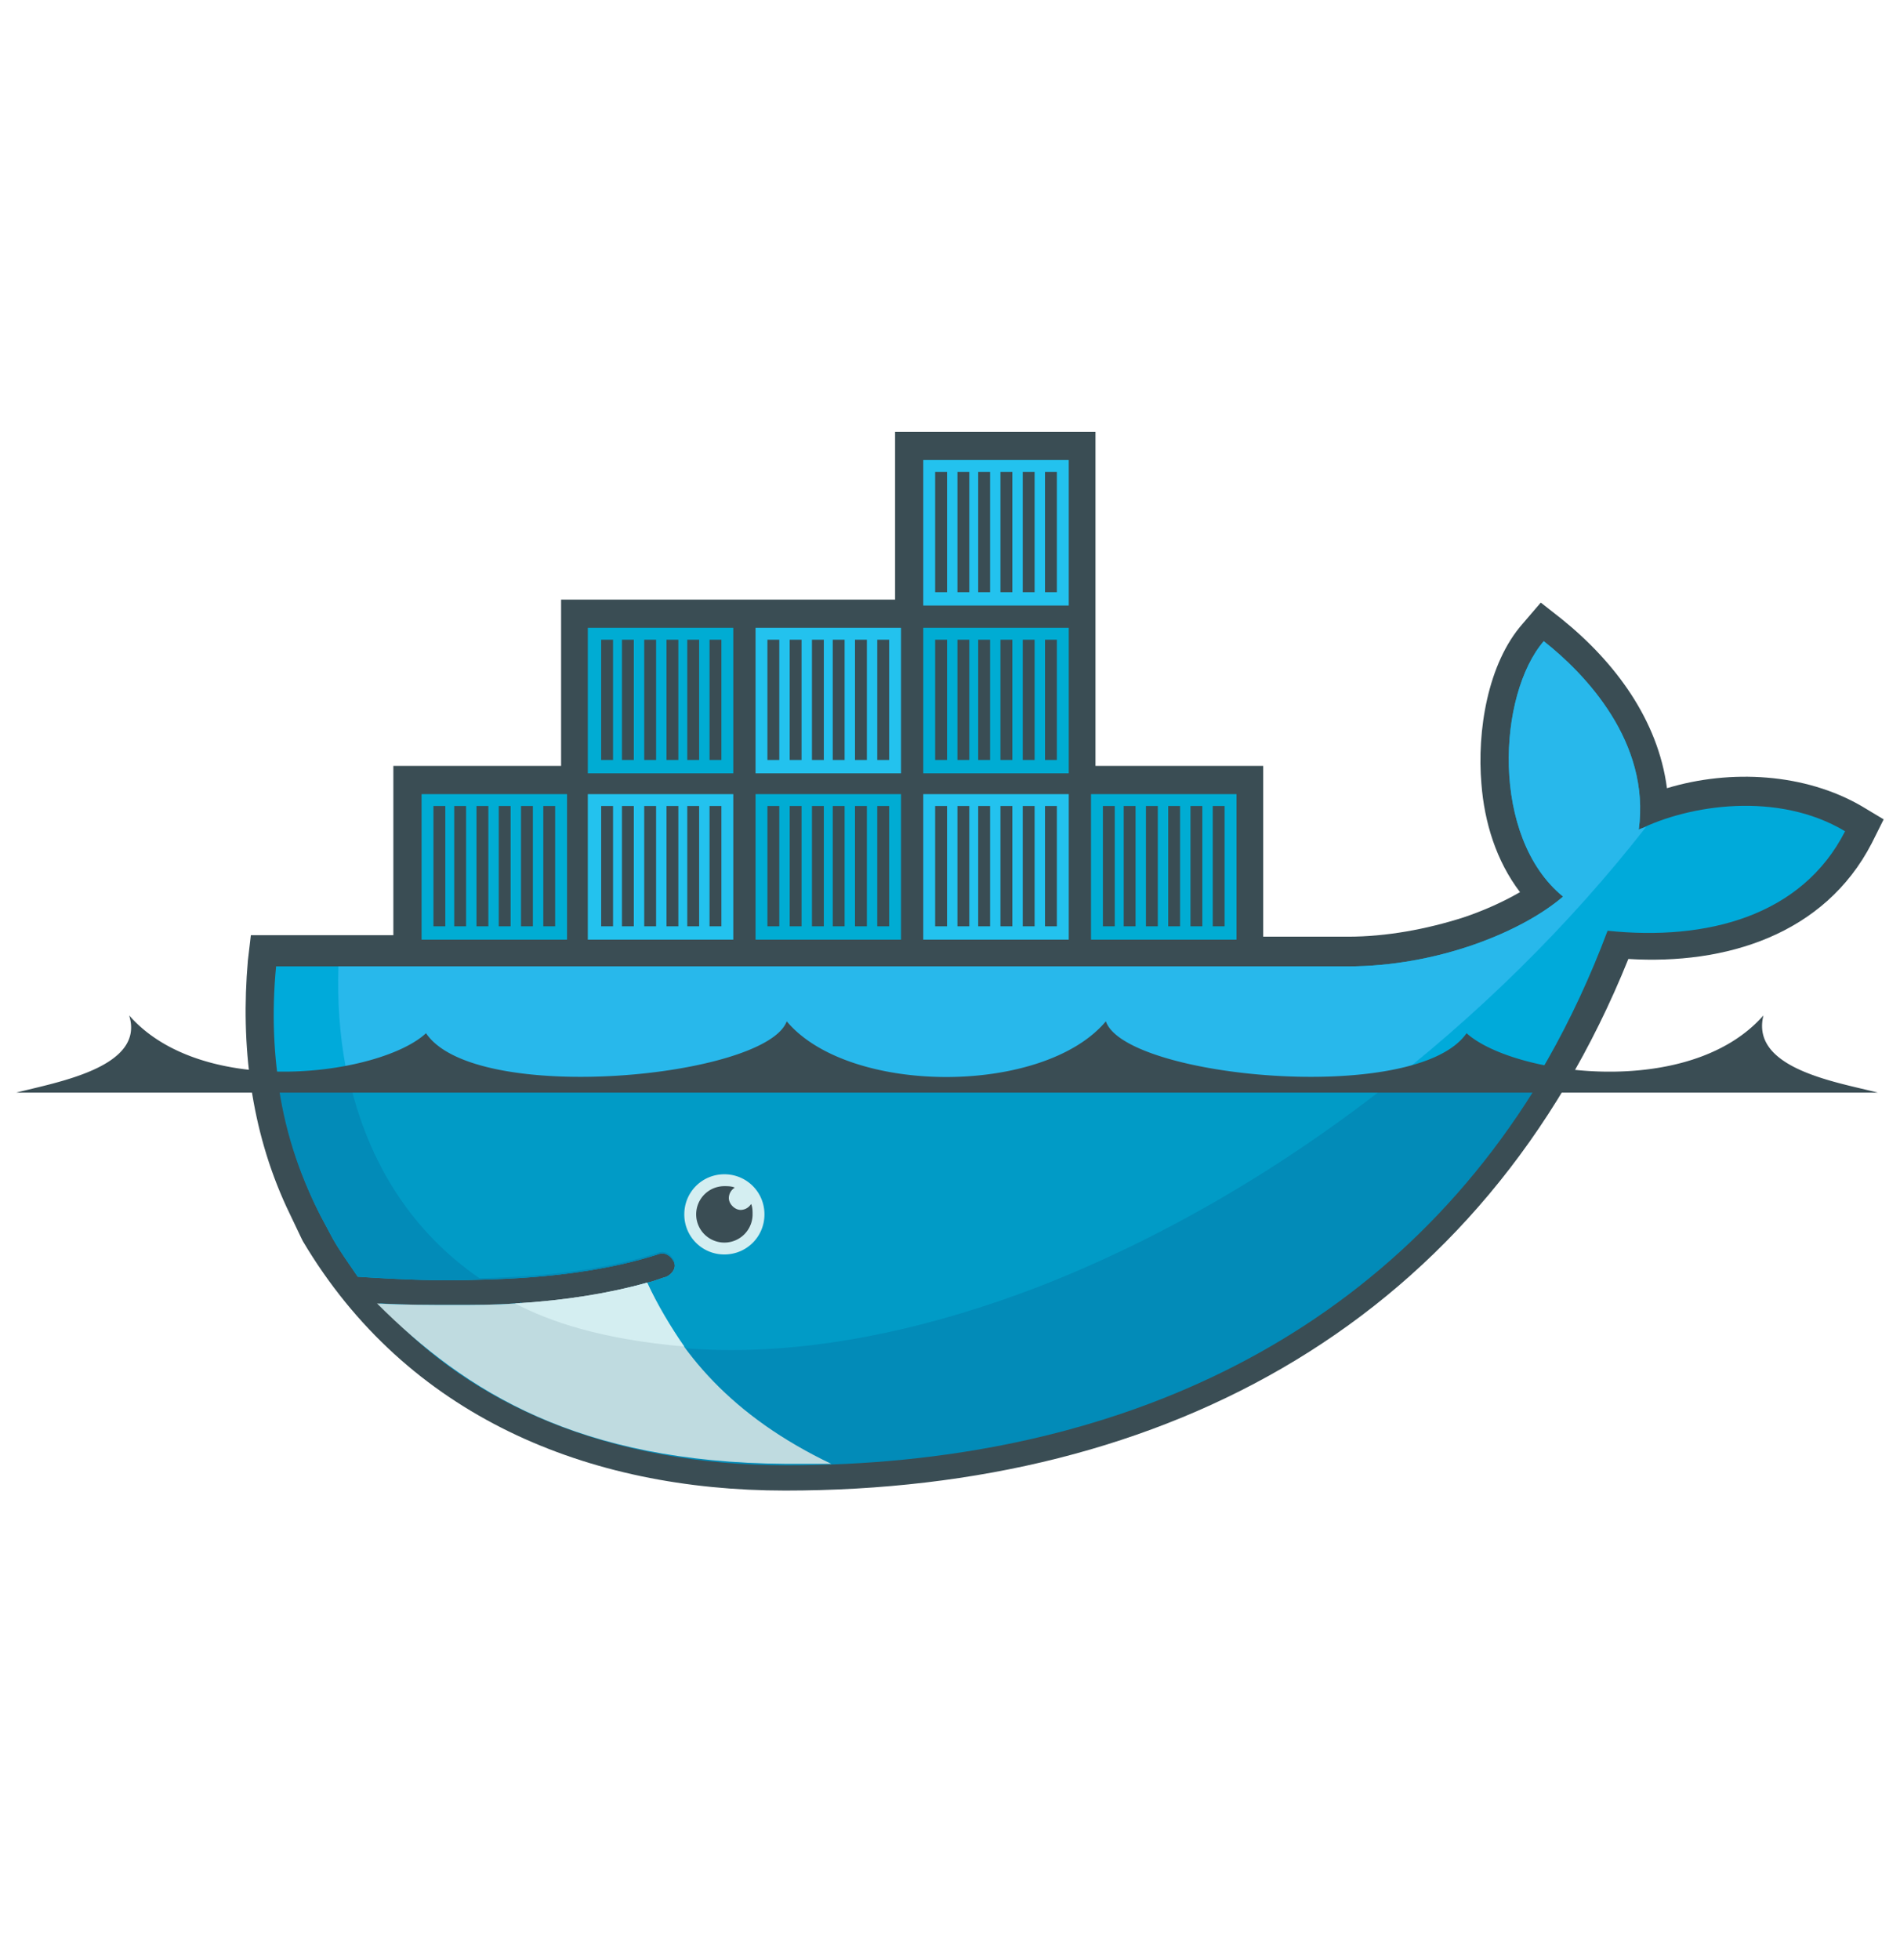 <svg xmlns="http://www.w3.org/2000/svg" width="32" height="33" fill="none" viewBox="0 0 32 33">
  <path fill="#3A4D54" fill-rule="evenodd" d="M18.45 12.895h2.825v2.875H22.7c.65 0 1.325-.125 1.95-.325.3-.1.65-.25.95-.425-.4-.525-.6-1.175-.65-1.825-.075-.875.1-2.025.7-2.7l.3-.35.35.275c.9.725 1.625 1.7 1.775 2.85 1.075-.325 2.325-.25 3.275.3l.375.225-.2.4c-.8 1.55-2.475 2.05-4.1 1.95-2.45 6.075-7.75 8.95-14.2 8.95-3.325 0-6.375-1.25-8.125-4.2l-.025-.05-.25-.525c-.6-1.3-.775-2.725-.65-4.15l.05-.425h2.4v-2.85H9.45v-2.8h5.625V7.27h3.375v5.625Z" clip-rule="evenodd"/>
  <path fill="#00AADA" d="M27.6 13.97c.2-1.475-.9-2.625-1.6-3.175-.775.9-.9 3.3.325 4.3-.7.6-2.125 1.175-3.625 1.175H4.65c-.15 1.55.125 2.975.75 4.2l.2.375c.125.225.275.425.425.65.75.05 1.425.075 2.05.05 1.225-.025 2.225-.175 3-.425.125-.05.225.025.275.125.05.125-.025.225-.125.275-.1.025-.2.075-.325.1-.6.175-1.25.275-2.075.325h-.15c-.325.025-.675.025-1.05.025-.4 0-.775 0-1.225-.025 1.5 1.7 3.85 2.7 6.8 2.7 6.25 0 11.55-2.775 13.875-8.975 1.675.175 3.275-.25 4-1.675-1.125-.675-2.625-.45-3.475-.025Z"/>
  <path fill="#28B8EB" d="M27.6 13.97c.2-1.475-.9-2.625-1.6-3.175-.775.9-.9 3.3.325 4.3-.7.6-2.125 1.175-3.625 1.175h-17c-.075 2.375.8 4.175 2.375 5.25 1.225-.025 2.225-.175 3-.425.125-.05.225.025.275.125.05.125-.025.225-.125.275-.1.025-.2.075-.325.1-.6.175-1.3.3-2.125.35l-.025-.025c2.125 1.1 5.2 1.075 8.75-.275 3.95-1.525 7.65-4.425 10.225-7.725-.05.025-.1.025-.125.05Z"/>
  <path fill="#028BB8" d="M4.675 18.145c.1.825.35 1.6.725 2.325l.2.375c.125.225.275.425.425.65.75.05 1.425.075 2.05.05 1.225-.025 2.225-.175 3-.425.125-.05.225.025.275.125.05.125-.025.225-.125.275-.1.025-.2.075-.325.1-.6.175-1.3.3-2.125.35h-.1c-.325.025-.675.025-1.025.025-.4 0-.8 0-1.225-.025 1.5 1.7 3.875 2.7 6.825 2.7 5.35 0 10-2.025 12.7-6.5H4.675v-.025Z"/>
  <path fill="#019BC6" d="M5.875 18.145c.325 1.45 1.075 2.6 2.2 3.375 1.225-.025 2.225-.175 3-.425.125-.05.225.025.275.125.05.125-.025.225-.125.275-.1.025-.2.075-.325.1-.6.175-1.3.3-2.15.35 2.125 1.1 5.2 1.075 8.725-.275 2.125-.825 4.2-2.05 6.05-3.525H5.875Z"/>
  <path fill="#00ACD3" fill-rule="evenodd" d="M7.1 13.37h2.45v2.45H7.1v-2.45Zm.2.2h.2v2.025h-.2V13.57Zm.35 0h.2v2.025h-.2V13.57Zm.375 0h.2v2.025h-.2V13.57Zm.375 0h.2v2.025h-.2V13.57Zm.375 0h.2v2.025h-.2V13.57Zm.375 0h.2v2.025h-.2V13.57Zm.75-3h2.45v2.45H9.9v-2.45Zm.225.2h.2v2.025h-.2V10.77Zm.35 0h.2v2.025h-.2V10.77Zm.375 0h.2v2.025h-.2V10.77Zm.375 0h.2v2.025h-.2V10.77Zm.35 0h.2v2.025h-.2V10.77Zm.375 0h.2v2.025h-.2V10.77Z" clip-rule="evenodd"/>
  <path fill="#23C2EE" fill-rule="evenodd" d="M9.9 13.37h2.45v2.45H9.9v-2.45Zm.225.2h.2v2.025h-.2V13.57Zm.35 0h.2v2.025h-.2V13.57Zm.375 0h.2v2.025h-.2V13.57Zm.375 0h.2v2.025h-.2V13.57Zm.35 0h.2v2.025h-.2V13.57Zm.375 0h.2v2.025h-.2V13.57Z" clip-rule="evenodd"/>
  <path fill="#00ACD3" fill-rule="evenodd" d="M12.725 13.37h2.45v2.45h-2.45v-2.45Zm.2.2h.2v2.025h-.2V13.57Zm.375 0h.2v2.025h-.2V13.57Zm.375 0h.2v2.025h-.2V13.57Zm.35 0h.2v2.025h-.2V13.57Zm.375 0h.2v2.025h-.2V13.57Zm.375 0h.2v2.025h-.2V13.57Z" clip-rule="evenodd"/>
  <path fill="#23C2EE" fill-rule="evenodd" d="M12.725 10.57h2.45v2.45h-2.45v-2.45Zm.2.2h.2v2.025h-.2V10.77Zm.375 0h.2v2.025h-.2V10.77Zm.375 0h.2v2.025h-.2V10.77Zm.35 0h.2v2.025h-.2V10.77Zm.375 0h.2v2.025h-.2V10.77Zm.375 0h.2v2.025h-.2V10.77Zm.775 2.6H18v2.45h-2.45v-2.45Zm.2.2h.2v2.025h-.2V13.57Zm.375 0h.2v2.025h-.2V13.57Zm.35 0h.2v2.025h-.2V13.57Zm.375 0h.2v2.025h-.2V13.57Zm.375 0h.2v2.025h-.2V13.57Zm.375 0h.2v2.025h-.2V13.57Z" clip-rule="evenodd"/>
  <path fill="#00ACD3" fill-rule="evenodd" d="M15.55 10.57H18v2.45h-2.45v-2.45Zm.2.2h.2v2.025h-.2V10.77Zm.375 0h.2v2.025h-.2V10.77Zm.35 0h.2v2.025h-.2V10.77Zm.375 0h.2v2.025h-.2V10.77Zm.375 0h.2v2.025h-.2V10.77Zm.375 0h.2v2.025h-.2V10.77Z" clip-rule="evenodd"/>
  <path fill="#23C2EE" fill-rule="evenodd" d="M15.55 7.745H18v2.45h-2.45v-2.45Zm.2.2h.2V9.97h-.2V7.945Zm.375 0h.2V9.97h-.2V7.945Zm.35 0h.2V9.97h-.2V7.945Zm.375 0h.2V9.97h-.2V7.945Zm.375 0h.2V9.97h-.2V7.945Zm.375 0h.2V9.97h-.2V7.945Z" clip-rule="evenodd"/>
  <path fill="#00ACD3" fill-rule="evenodd" d="M18.375 13.37h2.45v2.45h-2.45v-2.45Zm.2.2h.2v2.025h-.2V13.57Zm.35 0h.2v2.025h-.2V13.57Zm.375 0h.2v2.025h-.2V13.57Zm.375 0h.2v2.025h-.2V13.57Zm.375 0h.2v2.025h-.2V13.57Zm.375 0h.2v2.025h-.2V13.57Z" clip-rule="evenodd"/>
  <path fill="#D4EEF1" fill-rule="evenodd" d="M12.2 19.77c.375 0 .675.3.675.675 0 .375-.3.675-.675.675a.672.672 0 0 1-.675-.675c0-.375.3-.675.675-.675Z" clip-rule="evenodd"/>
  <path fill="#3A4D54" fill-rule="evenodd" d="M12.2 19.97c.05 0 .125 0 .175.025a.21.21 0 0 0-.1.175c0 .1.1.2.2.2a.21.21 0 0 0 .175-.1c.025.05.025.125.025.175a.475.475 0 1 1-.475-.475ZM.275 18.395h31.35c-.675-.175-2.15-.4-1.925-1.3-1.25 1.425-4.225 1-5 .3-.85 1.225-5.75.75-6.075-.2-1.05 1.25-4.325 1.25-5.375 0-.35.95-5.25 1.425-6.075.2-.75.7-3.75 1.125-5-.3.275.875-1.225 1.125-1.9 1.3Z" clip-rule="evenodd"/>
  <path fill="#BFDBE0" d="M14 24.645c-1.675-.8-2.575-1.875-3.1-3.05-.625.175-1.375.3-2.225.35-.325.025-.675.025-1.025.025-.425 0-.85 0-1.3-.025 1.5 1.5 3.4 2.675 6.875 2.7H14Z"/>
  <path fill="#D4EEF1" d="M11.525 22.67c-.225-.325-.45-.7-.625-1.075-.625.175-1.375.3-2.225.35.575.3 1.425.6 2.85.725Z"/>
</svg>
